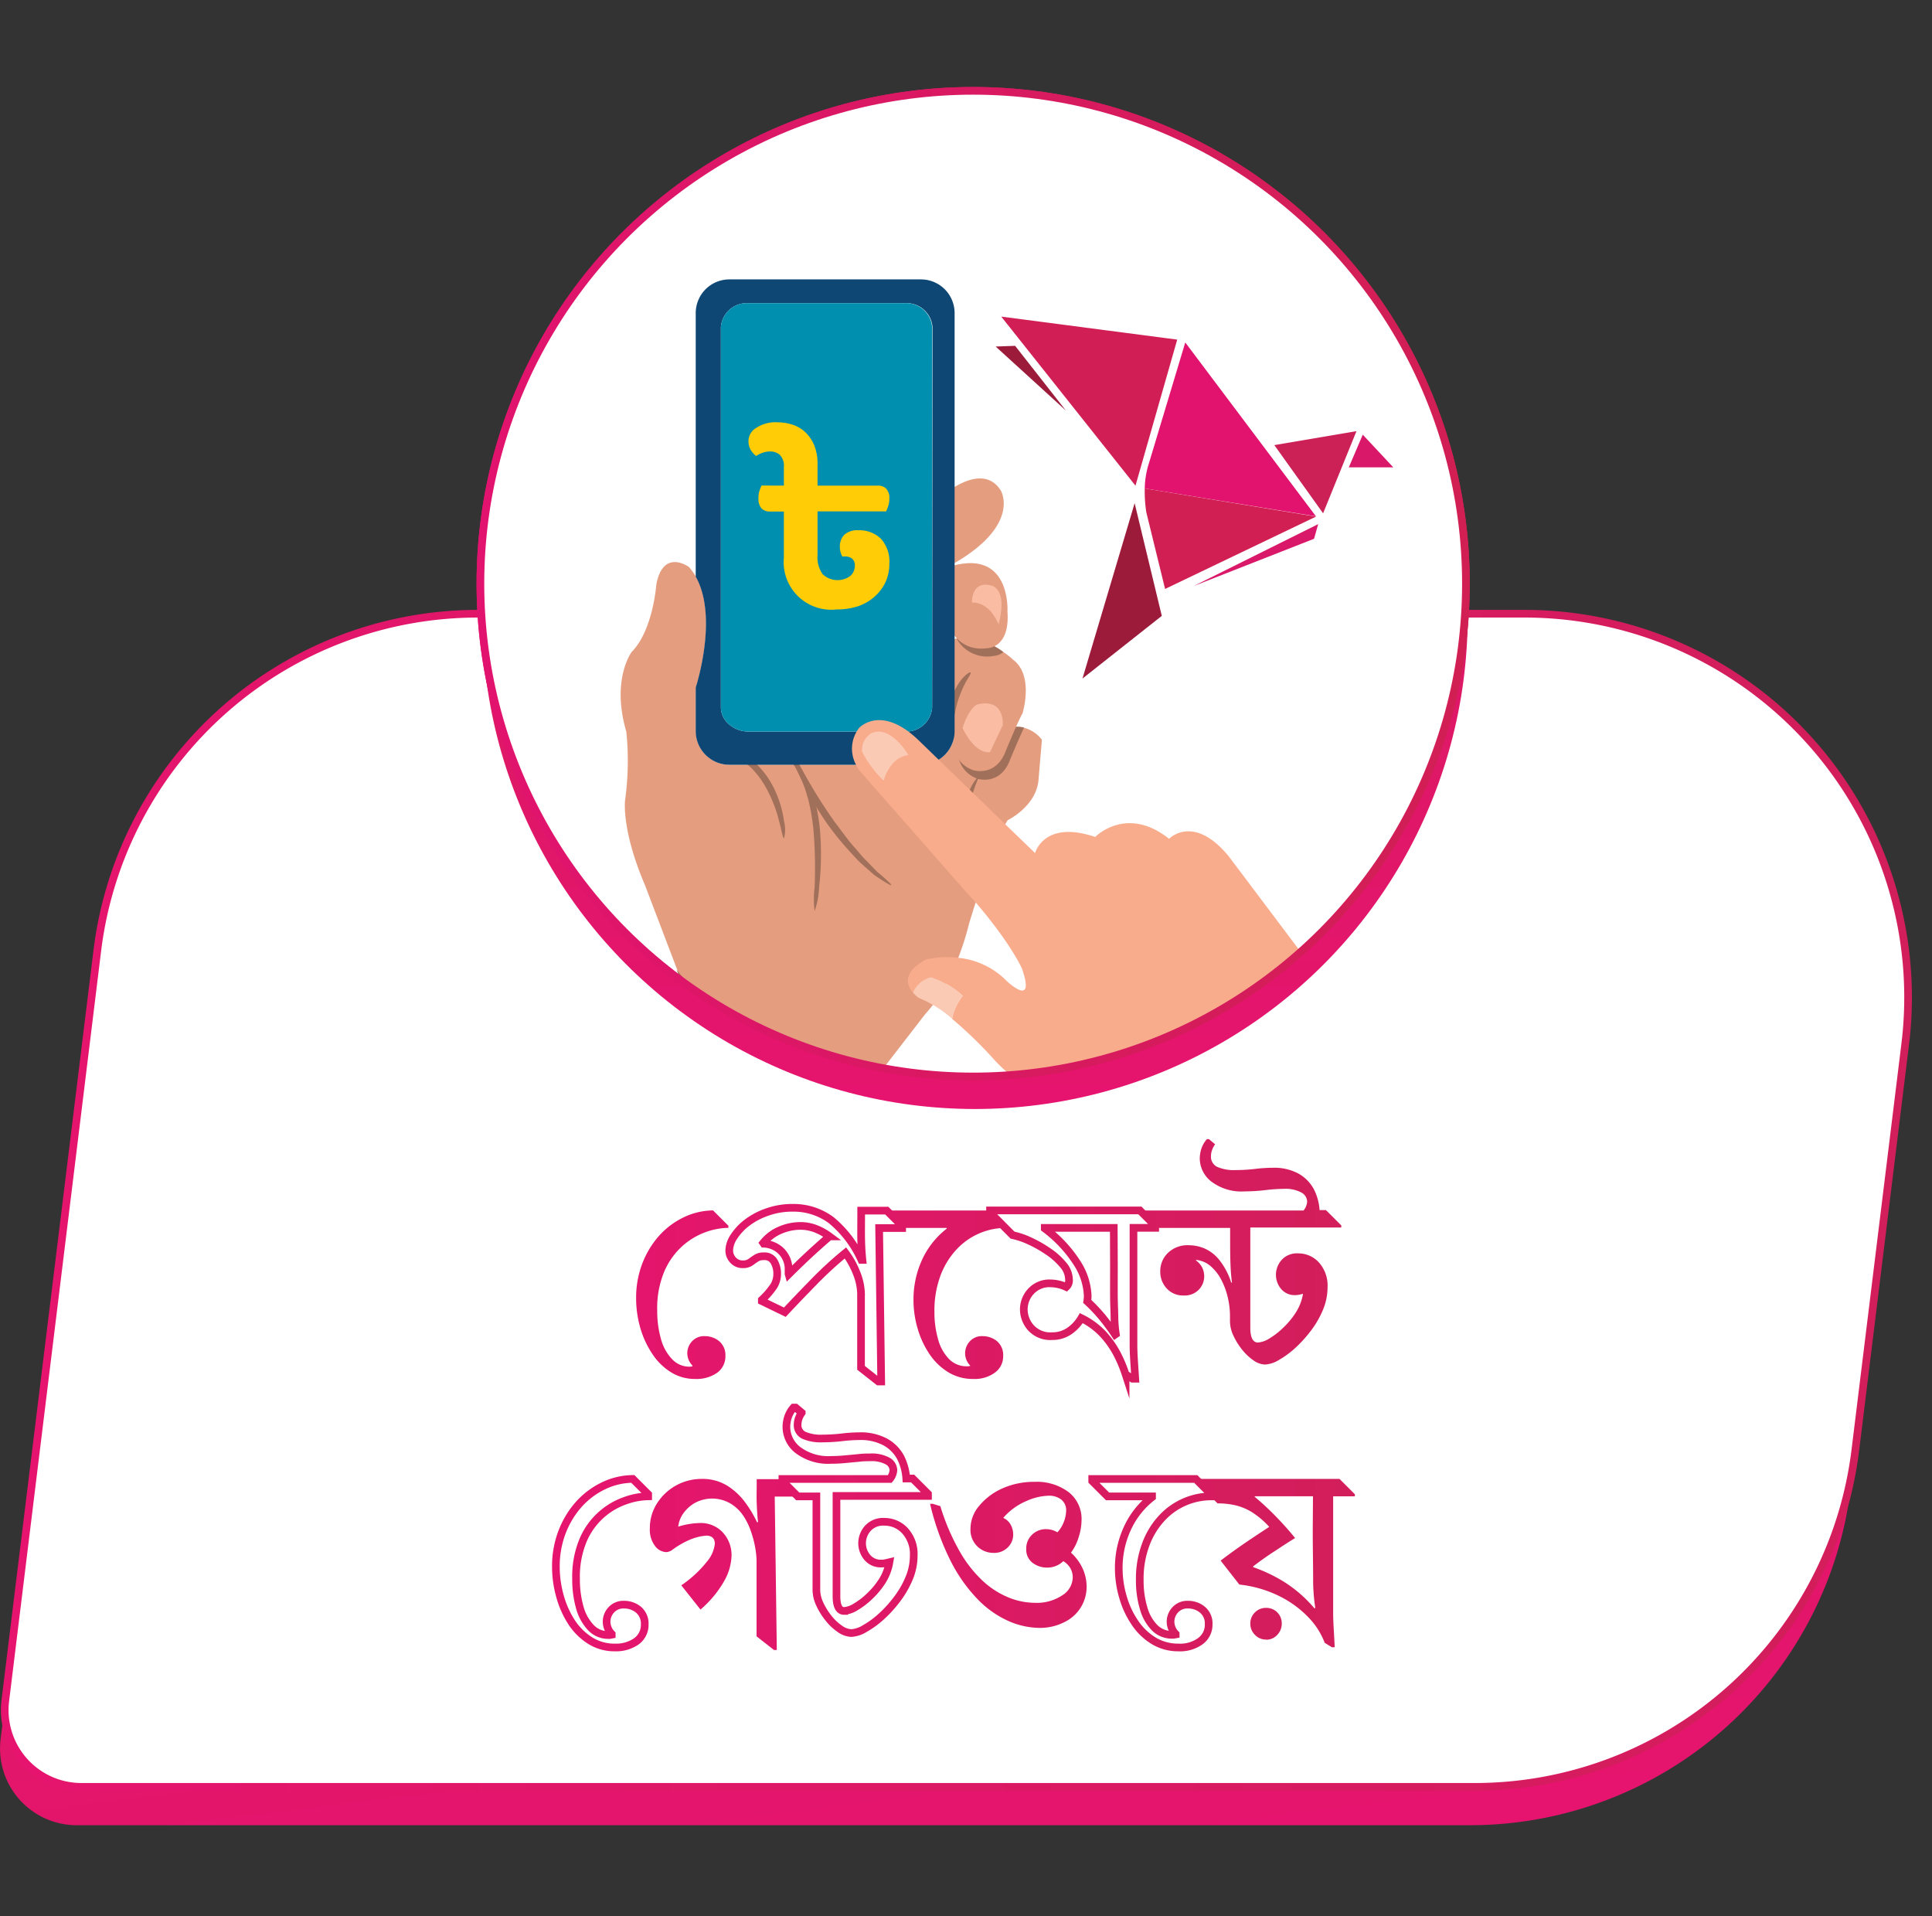 <svg xmlns="http://www.w3.org/2000/svg" xmlns:xlink="http://www.w3.org/1999/xlink" viewBox="0 0 251.87 249.76"><rect x="0" y="0" width="251.87" height="249.76" fill="#333333" stroke="none"/><defs><style>.a,.c,.e,.f{fill:#fff;}.a,.c,.e,.v,.x{stroke-miterlimit:10;}.a,.v{stroke:url(#a);}.b{fill:url(#b);}.c{stroke:url(#c);}.d{fill:url(#d);}.e{stroke:url(#e);}.g{clip-path:url(#f);}.h{fill:#d11f55;}.i{fill:#cc2157;}.j{fill:#d9186a;}.k{fill:#9c1b3b;}.l{fill:#e1136e;}.m{fill:#d11f54;}.n{fill:#e59d7f;}.o{fill:#a1705b;}.p{fill:#fabda4;}.q{fill:#0e4774;}.r{fill:#018faf;}.s{fill:#f8ac8c;}.t{fill:#fbcab5;}.u{fill:#ffcc05;}.v,.x,.y{fill:none;}.w{fill:url(#h);}.x{stroke:url(#h);}</style><linearGradient id="a" x1="62.13" y1="76.08" x2="191.6" y2="76.08" gradientUnits="userSpaceOnUse"><stop offset="0" stop-color="#e1136e"/><stop offset="1" stop-color="#d11f54"/></linearGradient><linearGradient id="b" x1="149.45" y1="245.68" x2="129.6" y2="84.06" gradientTransform="matrix(1, 0, -0.12, 1, 4.79, 0)" gradientUnits="userSpaceOnUse"><stop offset="0" stop-color="#e6146e"/><stop offset="1" stop-color="#d21e5a"/></linearGradient><linearGradient id="c" x1="0.11" y1="156.45" x2="249.26" y2="156.45" gradientTransform="matrix(1, 0, 0, 1, 0, 0)" xlink:href="#b"/><linearGradient id="d" x1="127.1" y1="144.55" x2="127.1" y2="16.08" gradientTransform="matrix(1, 0, 0, 1, 0, 0)" xlink:href="#b"/><linearGradient id="e" x1="62.13" y1="76.08" x2="191.6" y2="76.08" gradientTransform="matrix(1, 0, 0, 1, 0, 0)" xlink:href="#b"/><clipPath id="f"><circle class="a" cx="126.87" cy="76.08" r="64.24"/></clipPath><linearGradient id="h" x1="72.42" y1="181.78" x2="176.65" y2="181.78" gradientTransform="matrix(1, 0, 0, 1, 0, 0)" xlink:href="#b"/></defs><path class="b" d="M191.64,237.92H10A10,10,0,0,1,.08,226.7l12-97.82A50,50,0,0,1,61.71,85H198.14a50,50,0,0,1,49.63,56.09L241.27,194A50,50,0,0,1,191.64,237.92Z"/><path class="c" d="M192.25,232.92H10.62A10,10,0,0,1,.69,221.7l12-97.82A50,50,0,0,1,62.33,80H198.75a50,50,0,0,1,49.63,56.09L241.88,189A50,50,0,0,1,192.25,232.92Z"/><circle class="d" cx="127.1" cy="80.32" r="64.24"/><circle class="e" cx="126.87" cy="76.08" r="64.24"/><circle class="f" cx="126.87" cy="76.08" r="64.24"/><g class="g"><polygon class="h" points="130.53 41.27 153.47 44.27 148.03 63.31 130.53 41.27"/><polygon class="i" points="172.49 66.91 166.13 58.02 176.84 56.2 172.49 66.91"/><polygon class="j" points="177.66 56.66 181.64 60.92 175.84 60.92 177.66 56.66"/><polygon class="j" points="155.62 76.39 171.85 68.32 171.31 70.23 155.62 76.39"/><polygon class="k" points="147.92 65.59 141.12 88.45 151.46 80.28 147.92 65.59"/><polygon class="k" points="138.96 53.52 132.34 45.08 129.8 45.17 138.96 53.52"/><path class="l" d="M154.52,44.64,149.8,60.33a11.24,11.24,0,0,0-.56,3.34l22.32,3.64Z"/><path class="m" d="M149.24,63.67a17.74,17.74,0,0,0,.2,3.1l2.45,10,19.68-9.43h0Z"/><path class="n" d="M135.83,96.43l-.45,5.33c-.36,3.39-4,5.15-4,5.15a4.91,4.91,0,0,0-.33.53,77,77,0,0,0-3.85,10.18c-.52,1.62-.86,2.75-.86,2.75a35.9,35.9,0,0,1-1.41,4.47,30.65,30.65,0,0,1-1.57,3.39,18.86,18.86,0,0,1-2.77,4l-12.72,16.46A63.45,63.45,0,0,1,83,138.55c4.24-5.4,5.23-9,5.44-10.64a4.42,4.42,0,0,0,0-1.11l-.2-.51-4.14-10.87c-3.13-7.3-2.61-11.12-2.61-11.12a37.2,37.2,0,0,0,.16-8.93c-2-6.85.71-10.4.71-10.4,2.78-2.82,3.2-8.75,3.2-8.75.88-4.79,4.26-2.31,4.26-2.31a8,8,0,0,1,.9,1.26c3,5.32,0,14.44,0,14.44v5.7a4.38,4.38,0,0,0,4.36,4.38h25a4.28,4.28,0,0,0,2.28-.66,4.43,4.43,0,0,0,2-2.8,4.63,4.63,0,0,0,.1-.92V92.58c3.23,1.06,7.15,2.3,7.15,2.3a3.7,3.7,0,0,1,1.92,0A4.22,4.22,0,0,1,135.83,96.43Z"/><path class="o" d="M133.51,94.84c-.7,1.47-1.8,4.12-1.8,4.12-1.26,3.48-4.2,2.57-4.2,2.57a3.8,3.8,0,0,1-2.63-4l-.54-1.3a4.46,4.46,0,0,0,.09-.91V92.58c3.24,1.06,7.16,2.3,7.16,2.3A3.7,3.7,0,0,1,133.51,94.84Z"/><path class="o" d="M126.45,105a9,9,0,0,0,.09,2.81c.19.7.32,1.15.23,1.19s-.35-.35-.66-1.07a6.52,6.52,0,0,1-.29-3,8.23,8.23,0,0,1,1.05-2.83c.42-.65.75-1,.81-1S126.82,102.78,126.45,105Z"/><path class="n" d="M122.57,64.84s5.39-4.92,7.91-.89c0,0,3,5-7.91,10.46Z"/><path class="n" d="M133.3,93c-.58,1-2.16,4.83-2.16,4.83-1.27,3.48-4.2,2.58-4.2,2.58a3.81,3.81,0,0,1-2.65-4l-.94-2.27L123,83.68a7.26,7.26,0,0,1,1.72-.44A8.73,8.73,0,0,1,130.81,85a9,9,0,0,1,1.27,1C134.84,88.06,133.3,93,133.3,93Z"/><path class="o" d="M130.81,85a2.34,2.34,0,0,1-1.32.51,4.53,4.53,0,0,1-4.77-2.26A8.73,8.73,0,0,1,130.81,85Z"/><path class="p" d="M125.49,94.89s1.49,3.38,3.57,3.16l1.67-3.53s.32-3.6-3.37-2.68C127.36,91.84,126.3,92.31,125.49,94.89Z"/><path class="n" d="M123.35,80.83s1.13,4.27,5.39,3.66c0,0,2.95,0,2.6-4.78,0,0,.53-8.63-8-5.7Z"/><path class="p" d="M130.19,81.38c0,.13-.95-2.88-3.48-2.85,0,0-.09-2.86,2.44-2.22C129.15,76.31,131.45,76.54,130.19,81.38Z"/><path class="o" d="M100.44,101.9a13.85,13.85,0,0,1,1.77,5.14,4.42,4.42,0,0,1,0,2.24c-.14,0-.27-.83-.61-2.12a18.33,18.33,0,0,0-1.91-4.79A12.09,12.09,0,0,0,98,100.16a9.31,9.31,0,0,0-1.82-1.37c-1.14-.64-2-.83-1.94-1a3.6,3.6,0,0,1,2.22.41,7.73,7.73,0,0,1,2.1,1.34A11,11,0,0,1,100.44,101.9Z"/><path class="o" d="M106.89,108.13a37.31,37.31,0,0,1-.11,7.55,10,10,0,0,1-.58,3.07,12.17,12.17,0,0,1,0-3.11,60.75,60.75,0,0,0-.15-7.43,27.9,27.9,0,0,0-.68-4c-.19-.59-.32-1.17-.53-1.67l-.28-.75-.31-.67c-.81-1.69-1.59-2.6-1.47-2.7a6.27,6.27,0,0,1,2,2.41c.12.21.24.44.38.67l.34.76c.25.52.41,1.12.63,1.73A23.37,23.37,0,0,1,106.89,108.13Z"/><path class="o" d="M108.77,107.08c.94,1.22,1.77,2.43,2.67,3.42.44.49.82,1,1.24,1.42l1.15,1.18.5.52.49.41.77.68c.42.38.64.62.6.67s-.31-.09-.8-.39c-.25-.15-.54-.34-.88-.57l-.55-.37-.55-.49c-.39-.34-.81-.71-1.26-1.12s-.86-.9-1.33-1.4A38.41,38.41,0,0,1,108,107.6a42.25,42.25,0,0,1-4-7,11.13,11.13,0,0,1-.52-1.28c-.14-.38-.25-.71-.34-1-.17-.54-.24-.86-.18-.88s.23.25.51.75l.47.92c.17.36.38.77.63,1.21A67.56,67.56,0,0,0,108.77,107.08Z"/><path class="o" d="M124.82,91.55c-.62,2.25-.66,4.21-.93,4.22s-.6-2,.07-4.47a8.14,8.14,0,0,1,1.48-2.85c.57-.61,1-.88,1.09-.79s-.18.51-.57,1.16A14.68,14.68,0,0,0,124.82,91.55Z"/><path class="o" d="M94.53,132.14c0,.1-.75,0-1.78-.46A12.21,12.21,0,0,1,89.27,129a13.32,13.32,0,0,1-.87-1,4.42,4.42,0,0,0,0-1.11l-.2-.51a23.87,23.87,0,0,0,1.7,2,18.78,18.78,0,0,0,3.14,2.79C94,131.73,94.58,132,94.53,132.14Z"/><path class="q" d="M120.06,36.42h-25A4.39,4.39,0,0,0,90.7,40.8V75.17c3,5.32,0,14.44,0,14.44v5.7a4.39,4.39,0,0,0,4.38,4.38h25a4.39,4.39,0,0,0,4.37-4.38V40.8A4.39,4.39,0,0,0,120.06,36.42Zm1.46,55.83A3.38,3.38,0,0,1,118,95.36H97.55a3.78,3.78,0,0,1-2.57-1,2.89,2.89,0,0,1-1-2.14V42.64a3.38,3.38,0,0,1,3.57-3.12H118a3.38,3.38,0,0,1,3.57,3.12Z"/><path class="r" d="M121.52,42.64V92.25A3.38,3.38,0,0,1,118,95.36H97.55a3.78,3.78,0,0,1-2.57-1,2.89,2.89,0,0,1-1-2.14V42.64a3.38,3.38,0,0,1,3.57-3.12H118A3.38,3.38,0,0,1,121.52,42.64Z"/><path class="s" d="M169.85,124.46a64,64,0,0,1-28.78,21.33L136.15,142s-2.75.24-6.48-3.8a54.15,54.15,0,0,0-5.55-5.39,6.82,6.82,0,0,1,1.38-3,10.39,10.39,0,0,0-2.17-1.56,10.68,10.68,0,0,0-1.94-.87,3.45,3.45,0,0,0-2.37,2c-.79-.91-1.47-2.57,1.68-4.3a12.28,12.28,0,0,1,4.2-.23,10.25,10.25,0,0,1,6.32,3s3.87,3.73,2-1.62c0,0-1.4-3.21-6.07-8.65L126,116.33,112,100.39a4.8,4.8,0,0,1-.4-.7,4.41,4.41,0,0,1,.4-4.8s2.83-3.15,7.77,1.62L122.34,99l8.68,8.41,3.92,3.79s1.13-4.37,7.84-2.1c0,0,4.05-4.2,9.63.24,0,0,3.16-3.31,7.76,2.26Z"/><path class="t" d="M125.51,129.79a6.78,6.78,0,0,0-1.39,3,15.61,15.61,0,0,0-4.31-2.7,3.89,3.89,0,0,1-.79-.71,3.4,3.4,0,0,1,2.37-2A11.92,11.92,0,0,1,125.51,129.79Z"/><path class="t" d="M115.21,101.76s.75-3.09,3.23-3.32c0,0-2.31-4-4.83-2.86A2.45,2.45,0,0,0,112.4,98,13.73,13.73,0,0,0,115.21,101.76Z"/><path class="u" d="M102.19,63.3V60.93a2.06,2.06,0,0,0-.53-1.64,1.89,1.89,0,0,0-1.27-.44,2.85,2.85,0,0,0-1,.18,3.39,3.39,0,0,0-.81.41,2.92,2.92,0,0,1-.65-.69,2.3,2.3,0,0,1-.35-1.36,2,2,0,0,1,1-1.61,4.55,4.55,0,0,1,2.81-.73,6.46,6.46,0,0,1,1.81.27,4.55,4.55,0,0,1,1.67.91,5,5,0,0,1,1.23,1.7,6.37,6.37,0,0,1,.48,2.63V63.3h7.88a1.46,1.46,0,0,1,1.07.4,1.77,1.77,0,0,1,.41,1.31,2.81,2.81,0,0,1-.14.94,7,7,0,0,1-.28.71h-8.94v5.71a3.8,3.8,0,0,0,.66,2.47,2.82,2.82,0,0,0,3.62.23,1.75,1.75,0,0,0,.58-1.27,1.13,1.13,0,0,0-.38-1,1.39,1.39,0,0,0-.8-.26h-.45a3.3,3.3,0,0,1-.22-.55,2.5,2.5,0,0,1-.1-.65,2.17,2.17,0,0,1,.6-1.65,2.53,2.53,0,0,1,1.8-.57,4.06,4.06,0,0,1,2.93,1.08,4.42,4.42,0,0,1,1.12,3.31,5.62,5.62,0,0,1-.48,2.33,5.83,5.83,0,0,1-1.37,1.87A6.34,6.34,0,0,1,111.93,79a8.68,8.68,0,0,1-2.84.44,6.21,6.21,0,0,1-6.9-6.76v-6h-1.83a1.52,1.52,0,0,1-1.07-.39A1.81,1.81,0,0,1,98.88,65,3.14,3.14,0,0,1,99,64a7,7,0,0,1,.28-.71Z"/></g><circle class="v" cx="126.87" cy="76.08" r="64.24"/><path class="w" d="M90.65,179.75a5.85,5.85,0,0,1-3.23-.91A7.9,7.9,0,0,1,85,176.42a12.06,12.06,0,0,1-1.54-3.37,14.09,14.09,0,0,1-.53-3.82,12.43,12.43,0,0,1,.8-4.51,11.78,11.78,0,0,1,2.18-3.62,10.27,10.27,0,0,1,3.2-2.41,9,9,0,0,1,3.85-.91l2,2v.27a9.22,9.22,0,0,0-3,.57,9.39,9.39,0,0,0-3.05,1.85,9.51,9.51,0,0,0-2.33,3.33,12.3,12.3,0,0,0-.9,5,13.34,13.34,0,0,0,.48,3.71,6.09,6.09,0,0,0,1.44,2.64,3.09,3.09,0,0,0,2.31,1H90l.27-.05V178a2.32,2.32,0,0,1-.67-1.61,2.28,2.28,0,0,1,.6-1.53,2.14,2.14,0,0,1,1.7-.69,2.92,2.92,0,0,1,1.85.65,2.37,2.37,0,0,1,.82,1.94,2.63,2.63,0,0,1-1.1,2.2A4.69,4.69,0,0,1,90.65,179.75Z"/><path class="w" d="M102.32,171.05l-3-1.45v-.16a10.17,10.17,0,0,0,1.59-1.85,3.07,3.07,0,0,0,.41-1.55,3.12,3.12,0,0,0-.4-1.58,1.4,1.4,0,0,0-1.33-.7,1.72,1.72,0,0,0-1,.25c-.26.17-.51.34-.75.52a1.67,1.67,0,0,1-1,.27,1.64,1.64,0,0,1-1.27-.54,1.82,1.82,0,0,1-.5-1.27,3.4,3.4,0,0,1,.6-1.77,7.24,7.24,0,0,1,1.68-1.81A9.33,9.33,0,0,1,100,158a9.69,9.69,0,0,1,3.35-.56,8.22,8.22,0,0,1,5,1.6,14.29,14.29,0,0,1,3.95,5.19l.13,0c-.09-.86-.14-1.75-.16-2.68s0-2,0-3.34v-.4h3.34l2,2v.27h-3l.27,20h-.37l-2.26-1.78v-1.86c0-.78,0-1.6,0-2.49s0-1.72,0-2.52v-2.84a7.63,7.63,0,0,0-.53-2.52,11.37,11.37,0,0,0-1.5-2.75,49.45,49.45,0,0,0-4,3.66C105,168.23,103.68,169.59,102.32,171.05Zm.5-4.94c.69-.69,1.46-1.44,2.32-2.25s1.85-1.7,3-2.69a7.83,7.83,0,0,0-1.8-1,5.54,5.54,0,0,0-2-.37,6.7,6.7,0,0,0-2.62.55,5.63,5.63,0,0,0-2.22,1.67l.07.1a3.42,3.42,0,0,1,2.3,1,3.32,3.32,0,0,1,.93,2.49v.13a2.13,2.13,0,0,1,0,.3Z"/><path class="w" d="M126.85,179.75a6.13,6.13,0,0,1-3.25-.89,8,8,0,0,1-2.45-2.39,11.86,11.86,0,0,1-1.53-3.32,13.17,13.17,0,0,1-.53-3.75,12.35,12.35,0,0,1,1.08-5.1,10.84,10.84,0,0,1,3.25-4.14l0-.1h-5.8l-2-2v-.27h13.5l2,2v.27a8.78,8.78,0,0,0-6.42,2.81,10.23,10.23,0,0,0-2.1,3.43,13,13,0,0,0-.78,4.68,12.72,12.72,0,0,0,.48,3.61,5.84,5.84,0,0,0,1.43,2.57,3.18,3.18,0,0,0,2.32.94h.17l.26-.05V178a2.23,2.23,0,0,1-.5-.76,2.28,2.28,0,0,1,.44-2.38,2.12,2.12,0,0,1,1.7-.69,2.94,2.94,0,0,1,1.85.65,2.36,2.36,0,0,1,.81,1.94,2.61,2.61,0,0,1-1.1,2.18A4.46,4.46,0,0,1,126.85,179.75Z"/><path class="w" d="M148,179.72h-.36l-.9-.58a17.38,17.38,0,0,0-1.1-2.63,12.3,12.3,0,0,0-1.82-2.59,9.77,9.77,0,0,0-2.85-2.1,5.26,5.26,0,0,1-1.53,1.66,3.89,3.89,0,0,1-2.3.69,3.4,3.4,0,0,1-2.74-1.09,3.63,3.63,0,0,1-.93-2.4,3.47,3.47,0,0,1,.92-2.34,3.28,3.28,0,0,1,2.61-1.05,5,5,0,0,1,2,.47,1.16,1.16,0,0,0,.36-1,3,3,0,0,0-.8-1.93,9.1,9.1,0,0,0-2-1.76,16.37,16.37,0,0,0-2.43-1.36A10.39,10.39,0,0,0,132,161l-2.93-2.95v-.27h19.53l2,2v.27h-2.83v11.56c0,1.28,0,2.52,0,3.73S147.89,178,148,179.72Zm-2.8-19.66h-9l0,.07a17.17,17.17,0,0,1,4.35,4.72,8.42,8.42,0,0,1,1.25,4.08,4.44,4.44,0,0,1-.06.71,21.09,21.09,0,0,1,2,2.11c.62.77,1.16,1.5,1.63,2.22l.1-.07a16.85,16.85,0,0,1-.18-2c0-.76-.06-1.69-.07-2.8s0-2.48,0-4.12Z"/><path class="w" d="M164.92,177.87a2.7,2.7,0,0,1-1.5-.54,6.64,6.64,0,0,1-1.48-1.39,8.73,8.73,0,0,1-1.14-1.83,4.43,4.43,0,0,1-.45-1.85v-.71a10.6,10.6,0,0,0-.28-2.4,9.76,9.76,0,0,0-.85-2.32,6,6,0,0,0-1.4-1.79,3.41,3.41,0,0,0-1.9-.81v.07a2.77,2.77,0,0,1,.82.95,2.64,2.64,0,0,1,.25,1.1,2.53,2.53,0,0,1-.7,1.76,2.58,2.58,0,0,1-2,.76,2.86,2.86,0,0,1-2.18-.91,3.17,3.17,0,0,1-.85-2.25,3.28,3.28,0,0,1,1-2.39,3.66,3.66,0,0,1,2.75-1,5.27,5.27,0,0,1,2,.41,5.12,5.12,0,0,1,1.91,1.46,9.13,9.13,0,0,1,1.59,3l.1,0c-.07-.5-.13-1.11-.17-1.84s-.07-1.84-.07-3.34v-1.95h-9.73l-2-2v-.27h21.3a2,2,0,0,0,.47-1.18,1.41,1.41,0,0,0-.75-1.16,4.34,4.34,0,0,0-2.29-.48,20.44,20.44,0,0,0-2.46.17,23.8,23.8,0,0,1-2.64.16,6.5,6.5,0,0,1-4.36-1.29,3.84,3.84,0,0,1-1.5-3,4.28,4.28,0,0,1,.21-1.28,3.63,3.63,0,0,1,.72-1.24h.27l.8.67a3,3,0,0,0-.42.82,2.46,2.46,0,0,0-.12.72,1.47,1.47,0,0,0,.8,1.4,5.48,5.48,0,0,0,2.44.42,21.51,21.51,0,0,0,2.51-.15,20.23,20.23,0,0,1,2.32-.15,6.66,6.66,0,0,1,3.32.75,5.12,5.12,0,0,1,2,2,6.93,6.93,0,0,1,.77,2.77h.83l2,2v.27H163v13.07c0,1.28.34,1.92,1,1.92a3.25,3.25,0,0,0,1.47-.52,9.66,9.66,0,0,0,1.83-1.42,10.37,10.37,0,0,0,1.65-2,6.49,6.49,0,0,0,.92-2.41l-.5.12a2.65,2.65,0,0,1-.5.05A2.28,2.28,0,0,1,167,168a2.86,2.86,0,0,1-.66-1.83,2.92,2.92,0,0,1,.73-1.92,2.68,2.68,0,0,1,2.17-.87,3.62,3.62,0,0,1,2.7,1.18,4.51,4.51,0,0,1,1.13,3.25,7.6,7.6,0,0,1-.6,2.93,12.16,12.16,0,0,1-1.57,2.72,16.72,16.72,0,0,1-2.06,2.27,11.88,11.88,0,0,1-2.14,1.56A3.77,3.77,0,0,1,164.92,177.87Z"/><path class="w" d="M80.15,214.75a5.88,5.88,0,0,1-3.23-.91,7.9,7.9,0,0,1-2.43-2.42A12.06,12.06,0,0,1,73,208.05a14.07,14.07,0,0,1-.53-3.81,12.44,12.44,0,0,1,.8-4.52,11.78,11.78,0,0,1,2.18-3.62,10.39,10.39,0,0,1,3.2-2.41,9,9,0,0,1,3.85-.91l2,2v.27a9.22,9.22,0,0,0-3,.57A9.26,9.26,0,0,0,76,200.81a12.3,12.3,0,0,0-.9,5,13.34,13.34,0,0,0,.48,3.71A6.19,6.19,0,0,0,77,212.13a3.09,3.09,0,0,0,2.31,1h.17l.27-.05V213a2.18,2.18,0,0,1-.5-.76,2.3,2.3,0,0,1-.17-.85,2.28,2.28,0,0,1,.6-1.53,2.14,2.14,0,0,1,1.7-.69,2.92,2.92,0,0,1,1.85.65,2.37,2.37,0,0,1,.82,1.94,2.63,2.63,0,0,1-1.1,2.2A4.62,4.62,0,0,1,80.15,214.75Z"/><path class="w" d="M91.32,209.81l-2.5-3.16a15.15,15.15,0,0,0,3.43-3.2,4.26,4.26,0,0,0,.94-2.21c0-.71-.38-1.07-1.14-1.07l-.61.08a7.66,7.66,0,0,0-1.59.49,11.56,11.56,0,0,0-2.33,1.38l-.27.12a1.18,1.18,0,0,1-.43.08,1.91,1.91,0,0,1-1.42-.79,3.5,3.5,0,0,1-.68-2.33,5.93,5.93,0,0,1,.9-3.18,6.87,6.87,0,0,1,5.87-3.24,6.09,6.09,0,0,1,3.33.89,8.51,8.51,0,0,1,2.35,2.2,15.13,15.13,0,0,1,1.52,2.55l.13,0c-.09-.85-.14-1.69-.17-2.5s0-1.72,0-2.71v-.4H102l2,2v.27h-3l.27,20h-.37l-2.27-1.78V210.8c0-1,0-2,0-3.06s0-2,0-2.77v-1.61a10.69,10.69,0,0,0-.15-1.48,13.44,13.44,0,0,0-.52-2.08,9,9,0,0,0-1-2.13A5.3,5.3,0,0,0,95.25,196a4.73,4.73,0,0,0-4.66-.09,4.67,4.67,0,0,0-1.54,1.41,3.63,3.63,0,0,0-.63,1.68,10.11,10.11,0,0,1,2.83-.47,3.89,3.89,0,0,1,3,1.25,4.33,4.33,0,0,1,1.12,3,7.13,7.13,0,0,1-.93,3.26A14,14,0,0,1,91.32,209.81Z"/><path class="w" d="M111,212.87a2.7,2.7,0,0,1-1.5-.54,6.64,6.64,0,0,1-1.48-1.39,8.73,8.73,0,0,1-1.14-1.83,4.43,4.43,0,0,1-.45-1.85v-12.2H104l-2-2v-.27H116a1.94,1.94,0,0,0,.47-1.18,1.41,1.41,0,0,0-.75-1.16,4.34,4.34,0,0,0-2.29-.48c-.42,0-.93,0-1.53.08l-1.83.17c-.63.06-1.19.08-1.7.08A6.57,6.57,0,0,1,104,189a3.84,3.84,0,0,1-1.48-3,4.28,4.28,0,0,1,.21-1.28,3.63,3.63,0,0,1,.72-1.24h.27l.8.67a3,3,0,0,0-.42.82,2.46,2.46,0,0,0-.12.72,1.45,1.45,0,0,0,.82,1.4,5.53,5.53,0,0,0,2.45.42,22.42,22.42,0,0,0,2.5-.15,20.73,20.73,0,0,1,2.27-.15,6.79,6.79,0,0,1,3.38.75,5,5,0,0,1,2,2,7.08,7.08,0,0,1,.75,2.77h.83l2,2v.27H109.05v13.07c0,1.28.34,1.92,1,1.92a3.35,3.35,0,0,0,1.49-.52,9.75,9.75,0,0,0,1.85-1.42,10.37,10.37,0,0,0,1.65-2,6.65,6.65,0,0,0,.91-2.41l-.51.12a2.24,2.24,0,0,1-.52.05,2.28,2.28,0,0,1-1.87-.82,2.86,2.86,0,0,1-.66-1.83,2.92,2.92,0,0,1,.73-1.92,2.68,2.68,0,0,1,2.17-.87,3.62,3.62,0,0,1,2.7,1.18,4.51,4.51,0,0,1,1.13,3.25,7.6,7.6,0,0,1-.6,2.93,12.16,12.16,0,0,1-1.57,2.72,16.15,16.15,0,0,1-2.06,2.27,11.88,11.88,0,0,1-2.14,1.56A3.77,3.77,0,0,1,111,212.87Z"/><path class="w" d="M135.55,212.2a10.3,10.3,0,0,1-4.11-.91,13,13,0,0,1-4-2.84,20.44,20.44,0,0,1-3.52-5,33.53,33.53,0,0,1-2.67-7.43h.34l1,.31a28.56,28.56,0,0,0,2.58,6,16.24,16.24,0,0,0,3.1,3.88,11.18,11.18,0,0,0,3.35,2.08,9.24,9.24,0,0,0,3.3.64,6,6,0,0,0,3.6-1,2.81,2.81,0,0,0,1.33-2.31,2.39,2.39,0,0,0-.31-1.2,2.7,2.7,0,0,0-.92-.92,3,3,0,0,1-2.13.84,3.09,3.09,0,0,1-1.87-.62,2.14,2.14,0,0,1-.83-1.83,2.43,2.43,0,0,1,.75-1.83,2.53,2.53,0,0,1,1.85-.73,2.85,2.85,0,0,1,1.46.41,4.1,4.1,0,0,0,.84-1.36,4.19,4.19,0,0,0,.3-1.47,1.75,1.75,0,0,0-.64-1.44,2.57,2.57,0,0,0-1.66-.5,7.59,7.59,0,0,0-2.9.7,8.19,8.19,0,0,0-3,2.19,2.06,2.06,0,0,1,1,.94,2.73,2.73,0,0,1,.3,1.24,2.33,2.33,0,0,1-.7,1.66,2.46,2.46,0,0,1-1.84.72,3,3,0,0,1-2.11-.82,3,3,0,0,1-.92-2.33,4.62,4.62,0,0,1,1.15-3,8.26,8.26,0,0,1,3-2.25,10.14,10.14,0,0,1,4.2-.86,6.91,6.91,0,0,1,4.47,1.36,4.43,4.43,0,0,1,1.66,3.61,7.58,7.58,0,0,1-.38,2.26,6.38,6.38,0,0,1-1,2,6.39,6.39,0,0,1,1.49,2,5.74,5.74,0,0,1,.55,2.42,5.08,5.08,0,0,1-2.77,4.57A7,7,0,0,1,135.55,212.2Z"/><path class="w" d="M153.62,214.75a6.13,6.13,0,0,1-3.25-.89,7.86,7.86,0,0,1-2.45-2.39,11.58,11.58,0,0,1-1.53-3.32,13.18,13.18,0,0,1-.54-3.75,12.2,12.2,0,0,1,1.09-5.1,10.84,10.84,0,0,1,3.25-4.14l0-.1h-5.8l-2-2v-.27h13.5l2,2v.27a8.78,8.78,0,0,0-6.41,2.81,10.23,10.23,0,0,0-2.1,3.43,12.75,12.75,0,0,0-.79,4.68,12.36,12.36,0,0,0,.49,3.61,5.84,5.84,0,0,0,1.43,2.57,3.14,3.14,0,0,0,2.32.94H153l.27-.05V213a2.33,2.33,0,0,1-.5-.76,2.3,2.3,0,0,1-.17-.85,2.28,2.28,0,0,1,.6-1.53,2.14,2.14,0,0,1,1.7-.69,2.9,2.9,0,0,1,1.85.65,2.34,2.34,0,0,1,.82,1.94,2.63,2.63,0,0,1-1.1,2.18A4.48,4.48,0,0,1,153.62,214.75Z"/><path class="w" d="M174,214.72h-.37l-.93-.57a9.71,9.71,0,0,0-2.08-3.28,13.64,13.64,0,0,0-3.75-2.77,15.53,15.53,0,0,0-5.3-1.55l-2.44-3.12q1.64-1.25,3.24-2.34c1.06-.72,2.1-1.41,3.1-2.06a11.27,11.27,0,0,0-2.2-1.88,7.39,7.39,0,0,0-2.12-.91,10,10,0,0,0-2.42-.27l-2.9-2.92v-.27h18.8l2,2v.27h-2.83v11.56c0,1.28,0,2.52,0,3.73S173.93,213,174,214.72Zm-8.93-1a1.94,1.94,0,0,1-1.47-.62,2,2,0,0,1-.6-1.46,2,2,0,0,1,.6-1.46,2,2,0,0,1,1.47-.59,2,2,0,0,1,1.45.59,2,2,0,0,1,.58,1.46,2.09,2.09,0,0,1-.58,1.46A1.9,1.9,0,0,1,165.09,213.74Zm6.1-18.68h-7.6l0,.07a36,36,0,0,1,2.74,2.54c.88.9,1.73,1.85,2.53,2.84-1,.6-1.9,1.21-2.82,1.81s-1.8,1.23-2.65,1.88l0,.1a20.31,20.31,0,0,1,4,1.9,17.22,17.22,0,0,1,4,3.48l.1-.07a24.22,24.22,0,0,1-.28-3.85c0-1.76-.05-3.86-.05-6.33Z"/><path class="x" d="M90.65,179.75a5.85,5.85,0,0,1-3.23-.91A7.9,7.9,0,0,1,85,176.42a12.06,12.06,0,0,1-1.54-3.37,14.09,14.09,0,0,1-.53-3.82,12.43,12.43,0,0,1,.8-4.51,11.78,11.78,0,0,1,2.18-3.62,10.27,10.27,0,0,1,3.2-2.41,9,9,0,0,1,3.85-.91l2,2v.27a9.22,9.22,0,0,0-3,.57,9.39,9.39,0,0,0-3.05,1.85,9.51,9.51,0,0,0-2.33,3.33,12.3,12.3,0,0,0-.9,5,13.34,13.34,0,0,0,.48,3.71,6.09,6.09,0,0,0,1.44,2.64,3.09,3.09,0,0,0,2.31,1H90l.27-.05V178a2.32,2.32,0,0,1-.67-1.61,2.28,2.28,0,0,1,.6-1.53,2.14,2.14,0,0,1,1.7-.69,2.92,2.92,0,0,1,1.85.65,2.37,2.37,0,0,1,.82,1.94,2.63,2.63,0,0,1-1.1,2.2A4.69,4.69,0,0,1,90.65,179.75Z"/><path class="x" d="M102.32,171.05l-3-1.45v-.16a10.17,10.17,0,0,0,1.59-1.85,3.07,3.07,0,0,0,.41-1.55,3.12,3.12,0,0,0-.4-1.58,1.4,1.4,0,0,0-1.33-.7,1.72,1.72,0,0,0-1,.25c-.26.17-.51.34-.75.52a1.67,1.67,0,0,1-1,.27,1.64,1.64,0,0,1-1.27-.54,1.82,1.82,0,0,1-.5-1.27,3.4,3.4,0,0,1,.6-1.77,7.24,7.24,0,0,1,1.68-1.81A9.33,9.33,0,0,1,100,158a9.69,9.69,0,0,1,3.35-.56,8.22,8.22,0,0,1,5,1.6,14.29,14.29,0,0,1,3.95,5.19l.13,0c-.09-.86-.14-1.75-.16-2.68s0-2,0-3.34v-.4h3.34l2,2v.27h-3l.27,20h-.37l-2.26-1.78v-1.86c0-.78,0-1.6,0-2.49s0-1.72,0-2.52v-2.84a7.63,7.63,0,0,0-.53-2.52,11.37,11.37,0,0,0-1.5-2.75,49.45,49.45,0,0,0-4,3.66C105,168.23,103.68,169.59,102.32,171.05Zm.5-4.94c.69-.69,1.46-1.44,2.32-2.25s1.85-1.7,3-2.69a7.83,7.83,0,0,0-1.8-1,5.54,5.54,0,0,0-2-.37,6.7,6.7,0,0,0-2.62.55,5.63,5.63,0,0,0-2.22,1.67l.07.1a3.42,3.42,0,0,1,2.3,1,3.32,3.32,0,0,1,.93,2.49v.13a2.13,2.13,0,0,1,0,.3Z"/><path class="x" d="M126.85,179.75a6.13,6.13,0,0,1-3.25-.89,8,8,0,0,1-2.45-2.39,11.86,11.86,0,0,1-1.53-3.32,13.17,13.17,0,0,1-.53-3.75,12.35,12.35,0,0,1,1.08-5.1,10.84,10.84,0,0,1,3.25-4.14l0-.1h-5.8l-2-2v-.27h13.5l2,2v.27a8.78,8.78,0,0,0-6.42,2.81,10.23,10.23,0,0,0-2.1,3.43,13,13,0,0,0-.78,4.68,12.72,12.72,0,0,0,.48,3.61,5.84,5.84,0,0,0,1.43,2.57,3.18,3.18,0,0,0,2.32.94h.17l.26-.05V178a2.23,2.23,0,0,1-.5-.76,2.28,2.28,0,0,1,.44-2.38,2.12,2.12,0,0,1,1.7-.69,2.94,2.94,0,0,1,1.85.65,2.36,2.36,0,0,1,.81,1.94,2.61,2.61,0,0,1-1.1,2.18A4.46,4.46,0,0,1,126.85,179.75Z"/><path class="x" d="M148,179.72h-.36l-.9-.58a17.38,17.38,0,0,0-1.1-2.63,12.3,12.3,0,0,0-1.82-2.59,9.77,9.77,0,0,0-2.85-2.1,5.26,5.26,0,0,1-1.53,1.66,3.89,3.89,0,0,1-2.3.69,3.4,3.4,0,0,1-2.74-1.09,3.63,3.63,0,0,1-.93-2.4,3.47,3.47,0,0,1,.92-2.34,3.28,3.28,0,0,1,2.61-1.05,5,5,0,0,1,2,.47,1.16,1.16,0,0,0,.36-1,3,3,0,0,0-.8-1.93,9.1,9.1,0,0,0-2-1.76,16.37,16.37,0,0,0-2.43-1.36A10.39,10.39,0,0,0,132,161l-2.93-2.95v-.27h19.53l2,2v.27h-2.83v11.56c0,1.28,0,2.52,0,3.73S147.89,178,148,179.72Zm-2.8-19.66h-9l0,.07a17.17,17.17,0,0,1,4.35,4.72,8.42,8.42,0,0,1,1.25,4.08,4.44,4.44,0,0,1-.06.71,21.09,21.09,0,0,1,2,2.11c.62.77,1.16,1.5,1.63,2.22l.1-.07a16.85,16.85,0,0,1-.18-2c0-.76-.06-1.69-.07-2.8s0-2.48,0-4.12Z"/><path class="x" d="M164.92,177.87a2.7,2.7,0,0,1-1.5-.54,6.64,6.64,0,0,1-1.48-1.39,8.73,8.73,0,0,1-1.14-1.83,4.43,4.43,0,0,1-.45-1.85v-.71a10.6,10.6,0,0,0-.28-2.4,9.76,9.76,0,0,0-.85-2.32,6,6,0,0,0-1.4-1.79,3.41,3.41,0,0,0-1.9-.81v.07a2.77,2.77,0,0,1,.82.95,2.64,2.64,0,0,1,.25,1.1,2.53,2.53,0,0,1-.7,1.76,2.58,2.58,0,0,1-2,.76,2.86,2.86,0,0,1-2.18-.91,3.17,3.17,0,0,1-.85-2.25,3.28,3.28,0,0,1,1-2.39,3.66,3.66,0,0,1,2.75-1,5.27,5.27,0,0,1,2,.41,5.12,5.12,0,0,1,1.91,1.46,9.13,9.13,0,0,1,1.59,3l.1,0c-.07-.5-.13-1.11-.17-1.84s-.07-1.84-.07-3.34v-1.95h-9.73l-2-2v-.27h21.3a2,2,0,0,0,.47-1.18,1.41,1.41,0,0,0-.75-1.16,4.34,4.34,0,0,0-2.29-.48,20.44,20.44,0,0,0-2.46.17,23.8,23.8,0,0,1-2.64.16,6.5,6.5,0,0,1-4.36-1.29,3.84,3.84,0,0,1-1.5-3,4.28,4.28,0,0,1,.21-1.28,3.63,3.63,0,0,1,.72-1.24h.27l.8.67a3,3,0,0,0-.42.82,2.46,2.46,0,0,0-.12.72,1.47,1.47,0,0,0,.8,1.4,5.48,5.48,0,0,0,2.44.42,21.51,21.51,0,0,0,2.51-.15,20.23,20.23,0,0,1,2.32-.15,6.66,6.66,0,0,1,3.32.75,5.12,5.12,0,0,1,2,2,6.93,6.93,0,0,1,.77,2.77h.83l2,2v.27H163v13.07c0,1.28.34,1.92,1,1.92a3.25,3.25,0,0,0,1.47-.52,9.66,9.66,0,0,0,1.83-1.42,10.37,10.37,0,0,0,1.65-2,6.49,6.49,0,0,0,.92-2.41l-.5.12a2.65,2.65,0,0,1-.5.05A2.28,2.28,0,0,1,167,168a2.86,2.86,0,0,1-.66-1.83,2.92,2.92,0,0,1,.73-1.92,2.68,2.68,0,0,1,2.17-.87,3.62,3.62,0,0,1,2.7,1.18,4.51,4.51,0,0,1,1.13,3.25,7.6,7.6,0,0,1-.6,2.93,12.16,12.16,0,0,1-1.57,2.72,16.72,16.72,0,0,1-2.06,2.27,11.88,11.88,0,0,1-2.14,1.56A3.77,3.77,0,0,1,164.92,177.87Z"/><path class="x" d="M80.15,214.75a5.88,5.88,0,0,1-3.23-.91,7.9,7.9,0,0,1-2.43-2.42A12.06,12.06,0,0,1,73,208.05a14.07,14.07,0,0,1-.53-3.81,12.44,12.44,0,0,1,.8-4.52,11.78,11.78,0,0,1,2.18-3.62,10.39,10.39,0,0,1,3.2-2.41,9,9,0,0,1,3.85-.91l2,2v.27a9.22,9.22,0,0,0-3,.57A9.26,9.26,0,0,0,76,200.81a12.3,12.3,0,0,0-.9,5,13.34,13.34,0,0,0,.48,3.71A6.19,6.19,0,0,0,77,212.13a3.09,3.09,0,0,0,2.31,1h.17l.27-.05V213a2.18,2.18,0,0,1-.5-.76,2.3,2.3,0,0,1-.17-.85,2.28,2.28,0,0,1,.6-1.53,2.14,2.14,0,0,1,1.7-.69,2.92,2.92,0,0,1,1.85.65,2.37,2.37,0,0,1,.82,1.94,2.63,2.63,0,0,1-1.1,2.2A4.62,4.62,0,0,1,80.15,214.75Z"/><path class="x" d="M91.32,209.81l-2.5-3.16a15.15,15.15,0,0,0,3.43-3.2,4.26,4.26,0,0,0,.94-2.21c0-.71-.38-1.07-1.14-1.07l-.61.08a7.66,7.66,0,0,0-1.59.49,11.56,11.56,0,0,0-2.33,1.38l-.27.12a1.18,1.18,0,0,1-.43.08,1.91,1.91,0,0,1-1.42-.79,3.5,3.5,0,0,1-.68-2.33,5.93,5.93,0,0,1,.9-3.18,6.87,6.87,0,0,1,5.87-3.24,6.09,6.09,0,0,1,3.33.89,8.51,8.51,0,0,1,2.35,2.2,15.13,15.13,0,0,1,1.52,2.55l.13,0c-.09-.85-.14-1.69-.17-2.5s0-1.72,0-2.71v-.4H102l2,2v.27h-3l.27,20h-.37l-2.27-1.78V210.8c0-1,0-2,0-3.06s0-2,0-2.77v-1.61a10.69,10.69,0,0,0-.15-1.48,13.44,13.44,0,0,0-.52-2.08,9,9,0,0,0-1-2.13A5.3,5.3,0,0,0,95.25,196a4.73,4.73,0,0,0-4.66-.09,4.67,4.67,0,0,0-1.54,1.41,3.63,3.63,0,0,0-.63,1.68,10.11,10.11,0,0,1,2.83-.47,3.89,3.89,0,0,1,3,1.25,4.33,4.33,0,0,1,1.12,3,7.13,7.13,0,0,1-.93,3.26A14,14,0,0,1,91.32,209.81Z"/><path class="x" d="M111,212.87a2.7,2.7,0,0,1-1.5-.54,6.64,6.64,0,0,1-1.48-1.39,8.73,8.73,0,0,1-1.14-1.83,4.43,4.43,0,0,1-.45-1.85v-12.2H104l-2-2v-.27H116a1.94,1.94,0,0,0,.47-1.18,1.41,1.41,0,0,0-.75-1.16,4.34,4.34,0,0,0-2.29-.48c-.42,0-.93,0-1.53.08l-1.83.17c-.63.06-1.19.08-1.7.08A6.57,6.57,0,0,1,104,189a3.84,3.84,0,0,1-1.48-3,4.28,4.28,0,0,1,.21-1.28,3.63,3.63,0,0,1,.72-1.24h.27l.8.67a3,3,0,0,0-.42.82,2.46,2.46,0,0,0-.12.72,1.45,1.45,0,0,0,.82,1.4,5.53,5.53,0,0,0,2.45.42,22.42,22.42,0,0,0,2.5-.15,20.73,20.73,0,0,1,2.27-.15,6.79,6.79,0,0,1,3.38.75,5,5,0,0,1,2,2,7.08,7.08,0,0,1,.75,2.77h.83l2,2v.27H109.05v13.07c0,1.28.34,1.92,1,1.92a3.35,3.35,0,0,0,1.49-.52,9.75,9.75,0,0,0,1.85-1.42,10.37,10.37,0,0,0,1.65-2,6.65,6.65,0,0,0,.91-2.41l-.51.12a2.24,2.24,0,0,1-.52.05,2.28,2.28,0,0,1-1.87-.82,2.86,2.86,0,0,1-.66-1.83,2.92,2.92,0,0,1,.73-1.92,2.68,2.68,0,0,1,2.17-.87,3.62,3.62,0,0,1,2.7,1.18,4.51,4.51,0,0,1,1.13,3.25,7.6,7.6,0,0,1-.6,2.93,12.16,12.16,0,0,1-1.57,2.72,16.15,16.15,0,0,1-2.06,2.27,11.88,11.88,0,0,1-2.14,1.56A3.77,3.77,0,0,1,111,212.87Z"/><path class="x" d="M135.55,212.2a10.3,10.3,0,0,1-4.11-.91,13,13,0,0,1-4-2.84,20.44,20.44,0,0,1-3.52-5,33.53,33.53,0,0,1-2.67-7.43h.34l1,.31a28.56,28.56,0,0,0,2.58,6,16.24,16.24,0,0,0,3.1,3.88,11.18,11.18,0,0,0,3.35,2.08,9.24,9.24,0,0,0,3.3.64,6,6,0,0,0,3.6-1,2.81,2.81,0,0,0,1.33-2.31,2.39,2.39,0,0,0-.31-1.2,2.7,2.7,0,0,0-.92-.92,3,3,0,0,1-2.13.84,3.09,3.09,0,0,1-1.87-.62,2.14,2.14,0,0,1-.83-1.83,2.43,2.43,0,0,1,.75-1.83,2.53,2.53,0,0,1,1.85-.73,2.85,2.85,0,0,1,1.46.41,4.1,4.1,0,0,0,.84-1.36,4.19,4.19,0,0,0,.3-1.47,1.75,1.75,0,0,0-.64-1.44,2.57,2.57,0,0,0-1.66-.5,7.59,7.59,0,0,0-2.9.7,8.19,8.19,0,0,0-3,2.19,2.06,2.06,0,0,1,1,.94,2.73,2.73,0,0,1,.3,1.24,2.33,2.33,0,0,1-.7,1.66,2.46,2.46,0,0,1-1.84.72,3,3,0,0,1-2.11-.82,3,3,0,0,1-.92-2.33,4.62,4.62,0,0,1,1.15-3,8.26,8.26,0,0,1,3-2.25,10.14,10.14,0,0,1,4.2-.86,6.91,6.91,0,0,1,4.47,1.36,4.43,4.43,0,0,1,1.66,3.61,7.58,7.58,0,0,1-.38,2.26,6.38,6.38,0,0,1-1,2,6.39,6.39,0,0,1,1.49,2,5.74,5.74,0,0,1,.55,2.42,5.08,5.08,0,0,1-2.77,4.57A7,7,0,0,1,135.55,212.2Z"/><path class="x" d="M153.62,214.75a6.13,6.13,0,0,1-3.25-.89,7.86,7.86,0,0,1-2.45-2.39,11.58,11.58,0,0,1-1.53-3.32,13.18,13.18,0,0,1-.54-3.75,12.2,12.2,0,0,1,1.09-5.1,10.84,10.84,0,0,1,3.25-4.14l0-.1h-5.8l-2-2v-.27h13.5l2,2v.27a8.78,8.78,0,0,0-6.41,2.81,10.23,10.23,0,0,0-2.1,3.43,12.75,12.75,0,0,0-.79,4.68,12.36,12.36,0,0,0,.49,3.61,5.84,5.84,0,0,0,1.43,2.57,3.14,3.14,0,0,0,2.32.94H153l.27-.05V213a2.33,2.33,0,0,1-.5-.76,2.3,2.3,0,0,1-.17-.85,2.28,2.28,0,0,1,.6-1.53,2.14,2.14,0,0,1,1.7-.69,2.9,2.9,0,0,1,1.85.65,2.34,2.34,0,0,1,.82,1.94,2.63,2.63,0,0,1-1.1,2.18A4.48,4.48,0,0,1,153.62,214.75Z"/><path class="x" d="M174,214.72h-.37l-.93-.57a9.71,9.71,0,0,0-2.08-3.28,13.64,13.64,0,0,0-3.75-2.77,15.53,15.53,0,0,0-5.3-1.55l-2.44-3.12q1.64-1.25,3.24-2.34c1.06-.72,2.1-1.41,3.1-2.06a11.27,11.27,0,0,0-2.2-1.88,7.39,7.39,0,0,0-2.12-.91,10,10,0,0,0-2.42-.27l-2.9-2.92v-.27h18.8l2,2v.27h-2.83v11.56c0,1.28,0,2.52,0,3.73S173.93,213,174,214.72Zm-8.93-1a1.94,1.94,0,0,1-1.47-.62,2,2,0,0,1-.6-1.46,2,2,0,0,1,.6-1.46,2,2,0,0,1,1.47-.59,2,2,0,0,1,1.45.59,2,2,0,0,1,.58,1.46,2.09,2.09,0,0,1-.58,1.46A1.9,1.9,0,0,1,165.09,213.74Zm6.1-18.68h-7.6l0,.07a36,36,0,0,1,2.74,2.54c.88.9,1.73,1.85,2.53,2.84-1,.6-1.9,1.21-2.82,1.81s-1.8,1.23-2.65,1.88l0,.1a20.31,20.31,0,0,1,4,1.9,17.22,17.22,0,0,1,4,3.48l.1-.07a24.22,24.22,0,0,1-.28-3.85c0-1.76-.05-3.86-.05-6.33Z"/><rect class="y" x="2.1" width="249.76" height="249.76"/></svg>
